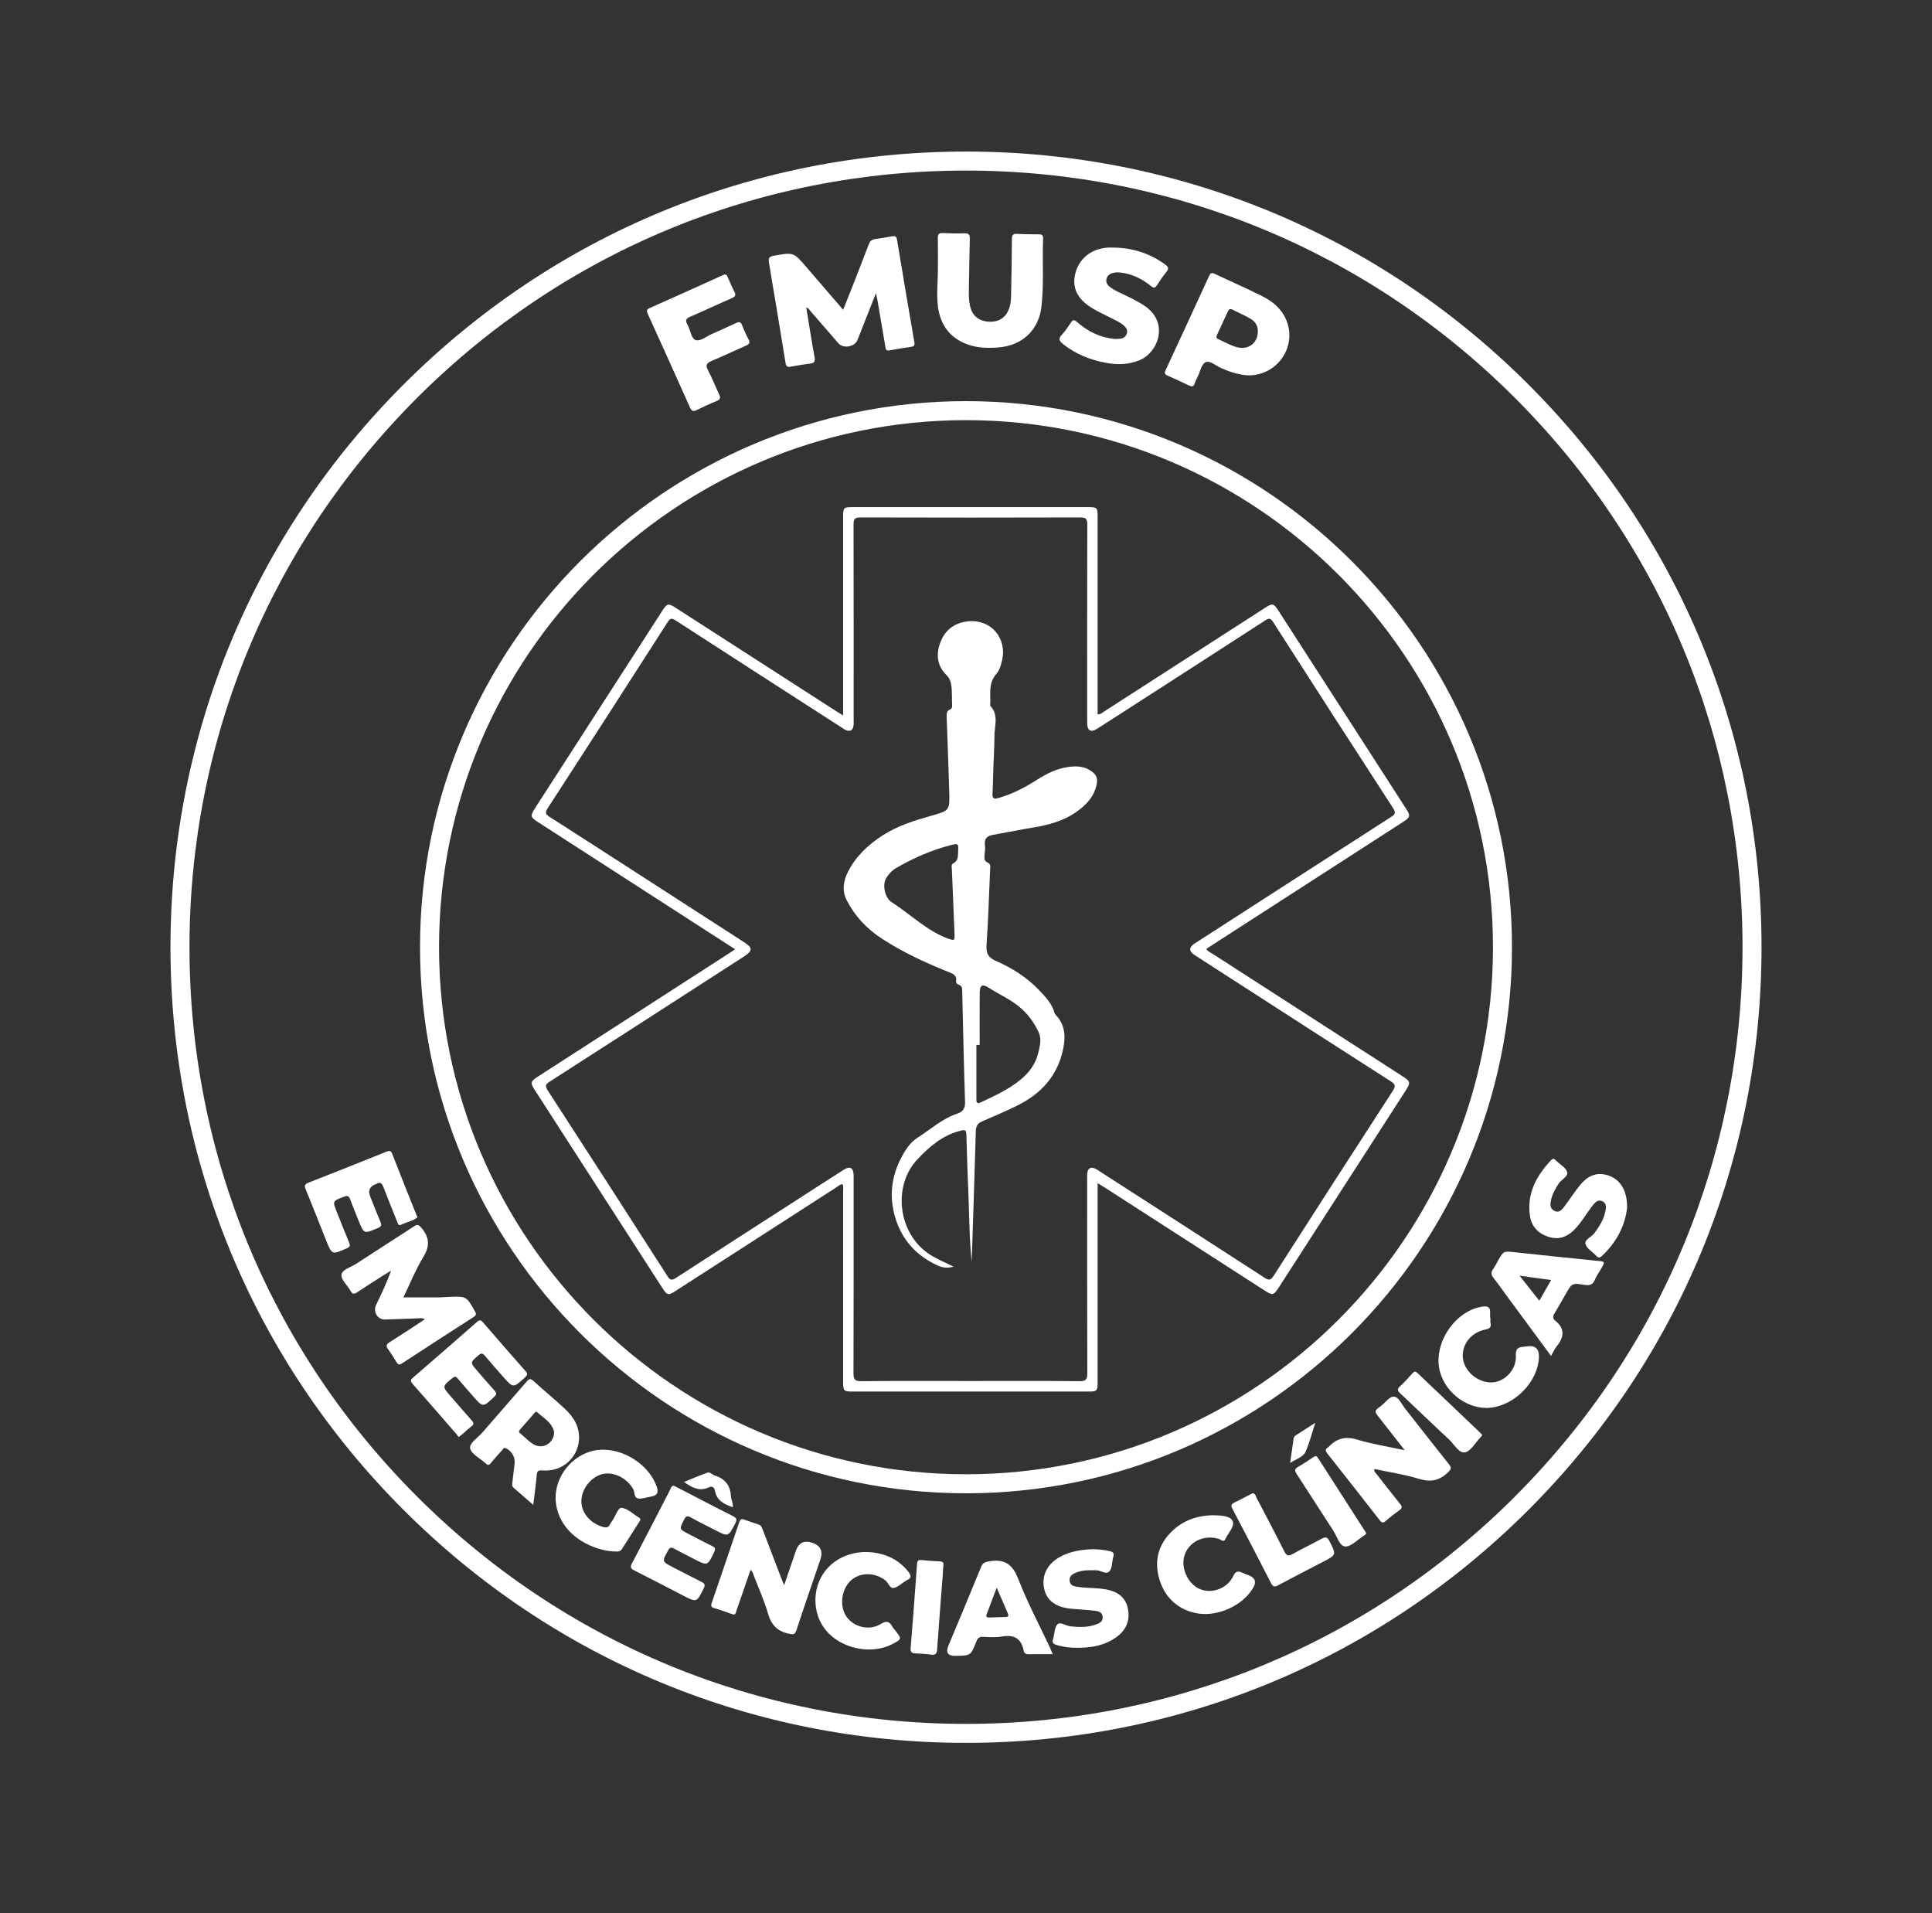 <svg width="204" height="202" viewBox="0 0 204 202" fill="none" xmlns="http://www.w3.org/2000/svg">
<rect x="0" y="0" width="204" height="202" fill="#333333" stroke="none"/>
<path d="M102 157.65C133.788 157.65 159.65 131.788 159.65 100C159.65 68.212 133.788 42.35 102 42.35C70.212 42.35 44.35 68.212 44.35 100C44.35 131.788 70.212 157.65 102 157.65ZM102 44.357C132.681 44.357 157.643 69.319 157.643 100C157.643 130.681 132.681 155.642 102 155.642C71.319 155.642 46.358 130.681 46.358 100C46.358 69.319 71.319 44.357 102 44.357Z" fill="white"/>
<path d="M161.4 40.603C145.533 24.736 124.438 16 102 16C79.562 16 58.47 24.736 42.603 40.603C26.736 56.47 18 77.562 18 100C18 122.438 26.736 143.533 42.603 159.397C58.47 175.264 79.562 184 102 184C124.438 184 145.533 175.264 161.397 159.397C177.261 143.53 186 122.438 186 100C186 77.562 177.264 56.467 161.397 40.603H161.4ZM159.98 157.98C144.495 173.465 123.904 181.995 102.003 181.995C80.102 181.995 59.511 173.465 44.026 157.98C28.538 142.492 20.008 121.901 20.008 100C20.008 78.099 28.538 57.508 44.023 42.023C59.508 26.538 80.099 18.008 102 18.008C123.901 18.008 144.492 26.538 159.977 42.023C175.462 57.508 183.992 78.099 183.992 100C183.992 121.901 175.462 142.492 159.977 157.977L159.98 157.98Z" fill="white"/>
<path d="M82.947 38.32C83.004 38.678 83.148 38.77 83.483 38.713C84.169 38.592 84.854 38.466 85.546 38.386C86.03 38.329 86.085 38.116 86.004 37.672C85.689 35.951 85.422 34.221 85.135 32.48C85.402 32.523 85.482 32.733 85.609 32.879C86.587 33.998 87.553 35.125 88.528 36.243C89.045 36.834 90.252 36.625 90.539 35.899C91.167 34.316 91.79 32.73 92.489 30.957C92.573 31.35 92.63 31.568 92.667 31.786C92.94 33.381 93.212 34.976 93.479 36.57C93.522 36.828 93.525 37.064 93.912 36.989C94.683 36.843 95.464 36.728 96.241 36.611C96.525 36.568 96.599 36.444 96.551 36.154C95.931 32.544 95.314 28.935 94.721 25.321C94.658 24.94 94.491 24.894 94.181 24.949C93.585 25.055 92.986 25.164 92.386 25.244C92.03 25.293 91.855 25.471 91.729 25.803C91.11 27.441 90.467 29.07 89.828 30.702C89.578 31.342 89.317 31.979 89.027 32.704C87.697 31.158 86.435 29.698 85.178 28.233C83.787 26.609 83.793 26.627 81.705 26.999C81.186 27.091 81.117 27.286 81.197 27.748C81.794 31.27 82.376 34.795 82.947 38.323V38.32Z" fill="white"/>
<path d="M99.023 32.288C99.272 34.262 100.265 35.678 102.175 36.367C103.21 36.74 104.286 36.763 105.373 36.685C107.897 36.507 109.675 34.884 109.965 32.383C110.243 29.988 110.042 27.576 110.143 25.172C110.157 24.843 110.019 24.742 109.712 24.739C108.946 24.736 108.184 24.736 107.421 24.688C106.979 24.662 106.847 24.794 106.847 25.244C106.841 27.177 106.798 29.11 106.761 31.044C106.752 31.491 106.744 31.938 106.615 32.38C106.293 33.473 105.551 34.018 104.418 33.96C103.319 33.906 102.619 33.304 102.41 32.219C102.312 31.709 102.289 31.195 102.301 30.676C102.338 28.855 102.353 27.034 102.404 25.212C102.416 24.782 102.301 24.619 101.851 24.633C101.088 24.659 100.322 24.645 99.559 24.607C99.14 24.587 99.017 24.728 99.025 25.138C99.048 26.285 99.034 27.433 99.034 28.577C99.02 29.813 98.876 31.052 99.034 32.285L99.023 32.288Z" fill="white"/>
<path d="M112.214 36.304C113.585 37.391 115.151 38.019 116.86 38.32C118.033 38.527 119.175 38.492 120.302 38.039C122.281 37.245 123.428 34.156 121.007 32.397C120.31 31.893 119.545 31.52 118.773 31.155C118.245 30.906 117.706 30.677 117.236 30.324C116.952 30.111 116.748 29.851 116.831 29.463C116.92 29.056 117.213 28.884 117.591 28.798C117.838 28.743 118.079 28.746 118.329 28.775C119.55 28.918 120.606 29.446 121.544 30.209C121.822 30.433 121.962 30.421 122.158 30.117C122.47 29.624 122.806 29.145 123.173 28.689C123.442 28.353 123.362 28.164 123.044 27.932C121.452 26.773 119.668 26.185 117.709 26.142C117.439 26.142 117.167 26.122 116.9 26.145C115.188 26.285 113.926 27.321 113.539 28.884C113.174 30.364 113.745 31.577 115.314 32.526C116.002 32.942 116.742 33.278 117.462 33.645C117.881 33.86 118.314 34.055 118.67 34.371C118.919 34.592 119.089 34.858 118.985 35.203C118.885 35.535 118.635 35.719 118.291 35.756C118.07 35.779 117.841 35.799 117.623 35.776C116.117 35.621 114.829 34.97 113.708 33.983C113.447 33.754 113.306 33.722 113.1 34.026C112.787 34.491 112.469 34.964 112.093 35.374C111.726 35.776 111.861 36.008 112.219 36.292L112.214 36.304Z" fill="white"/>
<path d="M72.885 43.073C73.054 43.451 73.232 43.449 73.548 43.294C74.236 42.964 74.927 42.637 75.633 42.353C76.034 42.189 76.132 42.02 75.925 41.607C75.515 40.784 75.203 39.909 74.764 39.103C74.443 38.515 74.643 38.312 75.177 38.088C76.379 37.586 77.552 37.018 78.745 36.502C79.1 36.347 79.244 36.201 79.032 35.811C78.776 35.337 78.555 34.841 78.363 34.339C78.22 33.966 78.042 33.946 77.707 34.107C76.878 34.506 76.034 34.873 75.191 35.246C74.618 35.501 73.949 36.049 73.487 35.911C72.954 35.753 72.92 34.824 72.59 34.273C72.337 33.855 72.409 33.634 72.891 33.43C74.356 32.808 75.796 32.119 77.256 31.483C77.615 31.325 77.752 31.184 77.543 30.794C77.279 30.301 77.078 29.773 76.84 29.265C76.78 29.134 76.749 28.947 76.49 28.979C76.422 29.01 76.318 29.053 76.218 29.099C73.68 30.244 71.147 31.394 68.603 32.521C68.259 32.673 68.262 32.836 68.394 33.129C69.897 36.439 71.399 39.752 72.879 43.07L72.885 43.073Z" fill="white"/>
<path d="M123.279 39.651C124.039 39.981 124.793 40.334 125.539 40.695C125.835 40.839 126.027 40.844 126.144 40.489C126.23 40.233 126.354 39.992 126.471 39.751C126.724 39.229 126.861 38.461 127.274 38.251C127.759 38.008 128.356 38.601 128.898 38.842C129.85 39.264 130.822 39.585 131.797 39.625C134.565 39.671 136.648 37.11 136.039 34.48C135.681 32.934 134.625 31.944 133.277 31.267C131.634 30.441 129.945 29.71 128.284 28.918C127.966 28.766 127.814 28.818 127.667 29.139C126.141 32.463 124.61 35.782 123.07 39.097C122.932 39.393 122.984 39.522 123.276 39.648L123.279 39.651ZM128.493 35.377C128.883 34.543 129.273 33.711 129.652 32.871C129.755 32.641 129.882 32.561 130.12 32.681C130.759 33.005 131.422 33.292 132.041 33.651C132.532 33.935 132.827 34.382 132.816 34.985C132.813 36.181 131.869 36.946 130.69 36.674C129.965 36.505 129.328 36.103 128.648 35.811C128.436 35.719 128.399 35.581 128.493 35.38V35.377Z" fill="white"/>
<path d="M50.155 138.448C49.254 136.856 49.266 136.848 47.47 136.913C47.112 136.925 46.75 136.965 46.392 136.968C45.141 136.974 43.888 136.968 42.592 136.968C43.283 135.545 43.885 134.04 44.717 132.669C45.42 131.51 45.334 130.609 44.49 129.62C44.203 129.284 44.066 129.241 43.713 129.471C41.682 130.799 39.629 132.098 37.598 133.429C37.045 133.793 36.109 134.025 36.058 134.585C36.006 135.118 36.7 135.709 37.027 136.294C37.225 136.647 37.403 136.638 37.71 136.432C38.588 135.844 39.483 135.279 40.372 134.711C40.676 134.516 40.988 134.335 41.295 134.146C40.836 135.428 40.274 136.595 39.715 137.762C39.359 138.505 39.867 139.326 40.678 139.306C41.803 139.274 42.927 139.217 44.051 139.185C44.301 139.179 44.571 139.105 44.866 139.28C43.59 140.112 42.377 140.923 41.14 141.7C40.788 141.921 40.727 142.096 40.974 142.435C41.292 142.871 41.576 143.33 41.857 143.791C42.009 144.044 42.133 144.141 42.431 143.946C44.952 142.297 47.485 140.665 50.017 139.033C50.275 138.867 50.321 138.735 50.155 138.445V138.448Z" fill="white"/>
<path d="M85.752 162.873C84.901 162.581 84.327 162.87 84.031 163.742C83.635 164.904 83.237 166.063 82.795 167.356C82.663 167.029 82.585 166.851 82.517 166.671C81.857 164.953 81.197 163.235 80.546 161.514C80.449 161.256 80.368 161.02 80.059 160.929C79.562 160.782 79.078 160.607 78.593 160.43C78.295 160.321 78.157 160.398 78.054 160.708C77.093 163.556 76.115 166.401 75.142 169.246C75.059 169.487 75.059 169.662 75.369 169.754C76.014 169.949 76.651 170.17 77.282 170.402C77.532 170.494 77.652 170.457 77.718 170.19C77.784 169.929 77.887 169.679 77.976 169.424C78.395 168.208 78.814 166.995 79.25 165.736C79.505 165.951 79.531 166.18 79.608 166.381C80.113 167.7 80.707 168.997 81.094 170.351C81.441 171.569 82.109 172.241 83.34 172.484C83.781 172.573 83.942 172.565 84.094 172.106C84.914 169.613 85.775 167.132 86.621 164.646C86.923 163.76 86.635 163.168 85.758 162.867L85.752 162.873Z" fill="white"/>
<path d="M75.209 163.229C74.362 162.813 73.528 162.368 72.69 161.935C71.704 161.425 71.721 161.433 72.237 160.421C72.424 160.057 72.567 159.991 72.934 160.194C73.774 160.668 74.646 161.089 75.504 161.531C76.906 162.256 76.892 162.248 77.624 160.854C77.836 160.45 77.816 160.269 77.377 160.048C75.427 159.076 73.499 158.057 71.563 157.059C71.422 156.988 71.282 156.922 71.127 156.844C70.886 156.884 70.846 157.105 70.76 157.274C69.418 159.87 68.087 162.469 66.727 165.053C66.512 165.463 66.61 165.612 66.988 165.802C68.695 166.659 70.384 167.545 72.082 168.423C73.582 169.2 73.568 169.192 74.314 167.669C74.491 167.304 74.397 167.167 74.078 167.006C73.072 166.507 72.076 165.985 71.078 165.472C69.871 164.849 69.888 164.855 70.556 163.662C70.743 163.326 70.9 163.344 71.187 163.498C71.879 163.874 72.581 164.224 73.281 164.585C74.724 165.331 74.712 165.325 75.412 163.843C75.564 163.518 75.527 163.378 75.211 163.223L75.209 163.229Z" fill="white"/>
<path d="M36.864 131.18C36.425 130.122 36.004 129.058 35.579 127.994C35.094 126.786 35.1 126.803 36.348 126.33C36.732 126.184 36.852 126.296 36.976 126.631C37.248 127.368 37.552 128.094 37.845 128.825C38.43 130.291 38.421 130.277 39.907 129.643C40.274 129.485 40.317 129.339 40.168 128.992C39.787 128.105 39.445 127.202 39.087 126.304C38.842 125.69 39.033 125.262 39.66 125.019C39.681 125.011 39.706 125.008 39.724 124.996C40.154 124.73 40.334 124.927 40.492 125.343C40.928 126.499 41.401 127.641 41.86 128.788C41.909 128.914 41.958 129.04 42.012 129.164C42.144 129.465 42.345 129.299 42.517 129.221C43.039 128.983 43.641 128.897 44.077 128.51C44.006 128.346 43.977 128.283 43.954 128.223C43.108 126.095 42.25 123.969 41.422 121.833C41.264 121.428 41.077 121.474 40.759 121.603C38.028 122.702 35.295 123.792 32.556 124.864C32.154 125.022 32.129 125.191 32.281 125.561C33.006 127.328 33.697 129.106 34.406 130.879C35.054 132.497 35.048 132.482 36.629 131.782C36.97 131.63 36.987 131.481 36.864 131.183V131.18Z" fill="white"/>
<path d="M49.799 149.943C49.048 149.106 48.319 148.248 47.582 147.402C46.676 146.364 46.688 146.378 47.76 145.492C48.027 145.271 48.15 145.314 48.342 145.546C48.861 146.166 49.401 146.774 49.931 147.382C50.998 148.607 50.99 148.595 52.191 147.459C52.458 147.207 52.447 147.061 52.217 146.808C51.598 146.126 51.001 145.423 50.396 144.726C49.619 143.828 49.633 143.843 50.519 143.085C50.809 142.836 50.964 142.844 51.208 143.137C51.824 143.883 52.47 144.603 53.109 145.328C54.191 146.559 54.185 146.55 55.412 145.437C55.673 145.199 55.76 145.056 55.487 144.746C53.978 143.048 52.49 141.33 51.007 139.612C50.789 139.357 50.645 139.308 50.37 139.552C48.124 141.528 45.867 143.493 43.604 145.446C43.34 145.672 43.317 145.816 43.555 146.086C45.119 147.855 46.664 149.642 48.213 151.423C48.285 151.506 48.342 151.607 48.414 151.71C48.583 151.587 48.698 151.518 48.798 151.432C49.123 151.154 49.429 150.852 49.771 150.597C50.069 150.373 50.029 150.204 49.802 149.952L49.799 149.943Z" fill="white"/>
<path d="M67.482 160.22C66.865 159.853 66.286 159.259 65.637 159.182C65.262 159.136 65.004 160.057 64.665 160.524C64.573 160.65 64.481 160.782 64.413 160.923C64.261 161.233 64.06 161.307 63.71 161.215C62.373 160.866 61.381 159.727 61.387 158.494C61.392 157.203 62.399 155.912 63.63 155.617C64.797 155.339 66.217 156.061 66.856 157.203C67.043 157.538 66.922 158.106 67.378 158.195C67.751 158.267 68.17 158.098 68.569 158.035C68.657 158.02 68.744 157.992 68.832 157.977C69.362 157.886 69.542 157.574 69.372 157.042C68.669 154.84 66.191 153.084 63.727 153.047C60.759 153.001 58.281 155.875 58.717 158.8C59.241 162.323 63.025 163.869 65.204 163.797C65.437 163.788 65.571 163.696 65.689 163.507C66.288 162.558 66.897 161.614 67.499 160.665C67.594 160.516 67.722 160.369 67.476 160.223L67.482 160.22Z" fill="white"/>
<path d="M116.742 167.792C115.807 167.62 114.855 167.677 113.92 167.545C113.496 167.485 113.011 167.451 112.942 166.903C112.87 166.335 113.324 166.134 113.754 165.973C114.399 165.735 115.076 165.776 115.753 165.776C116.243 165.776 116.814 166.3 117.17 165.864C117.46 165.506 117.394 164.875 117.548 164.384C117.686 163.957 117.517 163.837 117.144 163.751C116.502 163.601 115.856 163.561 115.412 163.55C114.089 163.601 113.011 163.791 112.016 164.316C110.605 165.058 109.968 166.283 110.246 167.694C110.493 168.942 111.465 169.682 113.086 169.837C113.892 169.914 114.703 169.943 115.506 170.038C115.922 170.086 116.416 170.161 116.433 170.732C116.45 171.277 115.982 171.417 115.581 171.549C114.752 171.822 113.894 171.781 113.04 171.698C112.561 171.652 111.973 171.199 111.672 171.469C111.35 171.758 111.359 172.418 111.227 172.914C111.216 172.957 111.207 173.003 111.193 173.043C111.069 173.402 111.21 173.563 111.565 173.666C112.133 173.832 112.707 173.933 113.292 173.953C114.938 174.013 116.536 173.818 117.913 172.811C118.931 172.065 119.355 171.039 119.086 169.794C118.819 168.549 117.924 168.004 116.742 167.786V167.792Z" fill="white"/>
<path d="M95.96 165.991C94.775 164.451 93.152 163.9 91.491 163.846C88.118 163.854 85.835 166.373 86.127 169.459C86.52 173.583 91.385 175.06 94.207 173.577C95.234 173.038 95.237 173.041 94.52 172.12C94.422 171.997 94.308 171.882 94.233 171.745C93.929 171.191 93.639 171.051 93.002 171.446C91.804 172.195 90.169 171.788 89.389 170.686C88.609 169.585 88.824 167.795 89.847 166.854C90.817 165.962 92.42 165.985 93.507 166.863C93.823 167.118 93.929 167.723 94.402 167.635C94.792 167.56 95.133 167.216 95.495 166.989C95.59 166.929 95.678 166.857 95.782 166.811C96.223 166.616 96.246 166.378 95.951 165.994L95.96 165.991Z" fill="white"/>
<path d="M99.269 164.841C98.618 164.812 97.967 164.766 97.319 164.7C96.978 164.666 96.852 164.766 96.829 165.128C96.619 168.085 96.396 171.042 96.155 173.999C96.12 174.435 96.292 174.544 96.68 174.555C97.219 174.572 97.758 174.607 98.291 174.684C98.748 174.75 98.917 174.624 98.951 174.145C99.14 171.412 99.361 168.678 99.571 165.948C99.568 165.948 99.562 165.948 99.559 165.948C99.576 165.724 99.582 165.498 99.614 165.277C99.654 165.001 99.579 164.861 99.269 164.846V164.841Z" fill="white"/>
<path d="M75.469 155.772C75.2 155.688 74.97 155.373 74.681 155.476C73.872 155.763 73.08 156.107 72.223 156.454C73.092 157.071 73.88 157.484 74.853 157.022C75.18 156.867 75.421 156.999 75.484 157.36C75.67 158.425 76.473 158.815 77.391 159.127C77.414 158.709 77.202 158.339 77.179 157.948C77.11 156.816 76.548 156.104 75.469 155.772Z" fill="white"/>
<path d="M61.137 152.008C61.232 150.646 60.564 149.579 59.608 148.696C58.536 147.703 57.403 146.777 56.324 145.79C55.986 145.478 55.834 145.592 55.587 145.879C54.047 147.669 52.484 149.439 50.941 151.228C50.462 151.782 49.535 152.358 49.642 152.903C49.759 153.503 50.674 153.944 51.242 154.455C51.259 154.469 51.279 154.481 51.294 154.498C51.486 154.727 51.641 154.69 51.824 154.466C52.209 153.996 52.613 153.543 53.023 153.095C53.123 152.984 53.181 152.771 53.445 152.903C54.027 153.19 54.411 153.838 54.337 154.501C54.262 155.172 54.185 155.84 54.102 156.509C54.076 156.712 54.036 156.901 54.225 157.062C54.887 157.627 55.541 158.204 56.307 158.872C56.445 157.719 56.588 156.721 56.677 155.714C56.717 155.269 56.872 155.204 57.3 155.238C59.296 155.401 60.997 153.973 61.131 152.011L61.137 152.008ZM56.505 152.562C55.883 152.272 55.45 151.733 54.922 151.32C54.712 151.157 54.813 151.033 54.942 150.887C55.418 150.348 55.883 149.803 56.359 149.264C56.453 149.155 56.56 148.945 56.732 149.1C57.354 149.668 58.14 150.092 58.453 150.947C58.49 151.05 58.496 151.165 58.504 151.22C58.516 152.281 57.42 152.989 56.502 152.562H56.505Z" fill="white"/>
<path d="M107.513 166.685C106.902 165.102 106.027 164.557 104.429 164.835C104.002 164.91 103.77 164.993 103.598 165.417C102.465 168.2 101.297 170.97 100.141 173.744C99.837 174.472 100.09 174.829 100.899 174.814C102.502 174.785 102.511 174.791 103.093 173.293C103.225 172.955 103.388 172.794 103.773 172.806C104.447 172.829 105.135 172.883 105.792 172.771C107.019 172.562 107.805 172.918 108.072 174.197C108.121 174.438 108.23 174.65 108.565 174.641C109.391 174.624 110.217 174.636 111.158 174.636C111.012 174.292 110.931 174.088 110.84 173.89C109.718 171.492 108.465 169.146 107.515 166.682L107.513 166.685ZM106.17 170.712C105.588 170.723 105.006 170.744 104.424 170.764C104.18 170.772 104.091 170.66 104.174 170.437C104.507 169.548 104.848 168.658 105.244 167.617C105.68 168.63 106.047 169.484 106.42 170.336C106.535 170.6 106.449 170.706 106.17 170.712Z" fill="white"/>
<path d="M148.392 148.744C148.031 148.286 147.718 147.56 147.271 147.459C146.746 147.342 146.304 148.07 145.823 148.423C145.083 148.965 145.097 148.98 145.671 149.714C146.525 150.801 147.377 151.891 148.324 153.101C146.537 152.714 144.888 152.464 143.307 151.983C142.068 151.604 141.142 151.845 140.304 152.746C140.29 152.763 140.273 152.777 140.253 152.789C139.903 152.978 139.934 153.176 140.169 153.471C142.014 155.797 143.844 158.135 145.671 160.475C145.863 160.722 146.003 160.851 146.302 160.587C146.772 160.171 147.274 159.787 147.787 159.42C148.1 159.196 148.04 159.03 147.836 158.774C147.004 157.739 146.19 156.692 145.375 155.645C145.26 155.499 145.057 155.384 145.12 155.086C146.703 155.424 148.312 155.657 149.847 156.13C151.091 156.514 152.018 156.302 152.921 155.41C153.268 155.069 153.263 154.922 152.984 154.573C151.438 152.639 149.924 150.686 148.392 148.742V148.744Z" fill="white"/>
<path d="M169.715 124.064C168.507 123.703 167.592 124.207 166.858 125.088C166.256 125.814 165.757 126.619 165.183 127.371C164.928 127.707 164.624 128.097 164.119 127.83C163.626 127.572 163.677 127.104 163.783 126.642C163.927 126.02 164.242 125.481 164.584 124.947C164.865 124.509 165.61 124.213 165.476 123.74C165.341 123.272 164.727 122.94 164.323 122.55C164.305 122.535 164.288 122.521 164.274 122.504C164.116 122.303 163.955 122.294 163.778 122.484C162.203 124.156 161.176 126.052 161.563 128.435C161.744 129.551 162.484 130.265 163.56 130.592C164.589 130.907 165.458 130.592 166.204 129.855C166.588 129.473 166.91 129.04 167.219 128.596C167.529 128.154 167.825 127.701 168.16 127.279C168.41 126.964 168.702 126.605 169.173 126.809C169.689 127.033 169.588 127.523 169.502 127.93C169.325 128.782 168.86 129.496 168.349 130.193C168.045 130.609 167.28 130.85 167.417 131.349C167.549 131.822 168.16 132.155 168.536 132.574C168.757 132.818 168.92 132.8 169.147 132.594C170.73 131.123 171.616 129.313 171.806 127.48C171.82 125.607 171.034 124.454 169.709 124.058L169.715 124.064Z" fill="white"/>
<path d="M161.228 142.139C161.116 142.156 161.004 142.168 160.892 142.179C160.327 142.225 160.009 142.357 160.06 143.1C160.158 144.5 158.999 145.79 157.697 145.934C156.317 146.086 154.814 145.01 154.516 143.659C154.186 142.156 155.196 140.693 156.842 140.361C157.27 140.275 157.49 140.146 157.384 139.675C157.35 139.526 157.379 139.363 157.379 139.205C157.373 139.205 157.367 139.205 157.361 139.205C157.353 139.024 157.324 138.844 157.338 138.666C157.39 138 157.12 137.843 156.464 137.952C153.535 138.436 151.249 141.976 152.052 144.847C152.709 147.196 155.156 148.894 157.467 148.607C160.052 148.286 162.398 145.807 162.495 143.298C162.53 142.39 162.107 142.004 161.228 142.142V142.139Z" fill="white"/>
<path d="M131.838 166.295C131.628 166.218 131.41 166.152 131.209 166.054C130.748 165.822 130.481 165.836 130.211 166.401C129.589 167.703 127.991 168.283 126.724 167.772C125.482 167.273 124.682 165.618 125.043 164.302C125.462 162.767 127.168 161.947 128.766 162.492C128.958 162.558 129.219 162.87 129.388 162.486C129.675 161.844 130.409 161.132 130.157 160.587C129.893 160.019 128.924 159.991 128.192 159.971C128.103 159.971 128.011 159.971 127.923 159.971C126.159 160.034 124.633 160.656 123.442 161.976C122.292 163.252 121.937 164.763 122.338 166.43C122.863 168.604 124.426 170.035 126.554 170.348C128.706 170.663 131.284 169.444 132.331 167.614C132.687 166.995 132.522 166.557 131.838 166.301V166.295Z" fill="white"/>
<path d="M139.544 162.451C138.54 162.999 137.502 163.492 136.504 164.054C136.057 164.307 135.853 164.272 135.609 163.785C134.657 161.878 133.656 159.99 132.666 158.1C132.575 157.922 132.56 157.644 132.248 157.647C131.608 157.977 130.977 158.327 130.329 158.631C129.973 158.797 129.962 158.966 130.134 159.293C131.505 161.898 132.864 164.508 134.204 167.126C134.407 167.525 134.577 167.568 134.961 167.361C136.524 166.521 138.104 165.715 139.679 164.895C141.139 164.135 141.116 164.146 140.367 162.681C140.138 162.233 139.934 162.239 139.547 162.451H139.544Z" fill="white"/>
<path d="M144.133 161.651C142.47 159.067 140.803 156.483 139.149 153.896C138.988 153.643 138.847 153.721 138.664 153.841C138.139 154.185 137.623 154.547 137.075 154.854C136.67 155.08 136.696 155.278 136.929 155.634C138.219 157.604 139.475 159.598 140.766 161.568C141.168 162.179 141.437 163.223 142.031 163.266C142.645 163.309 143.316 162.563 143.961 162.159C144.019 162.124 144.073 162.084 144.131 162.047C144.208 161.995 144.262 161.929 144.24 161.826C144.205 161.769 144.174 161.709 144.136 161.654L144.133 161.651Z" fill="white"/>
<path d="M149.686 144.964C149.468 144.755 149.339 144.766 149.147 144.978C148.725 145.443 148.306 145.916 147.842 146.341C147.498 146.653 147.566 146.837 147.876 147.124C149.6 148.736 151.289 150.385 153.019 151.985C153.561 152.487 154.046 153.457 154.697 153.325C155.313 153.201 155.775 152.315 156.303 151.764C156.375 151.687 156.441 151.604 156.518 151.509C156.423 151.403 156.355 151.314 156.277 151.24C154.08 149.149 151.877 147.061 149.686 144.964Z" fill="white"/>
<path d="M136.59 151.882C136.475 152.697 136.361 153.512 136.226 154.449C136.863 154.019 137.591 153.853 137.858 153.256C138.274 152.327 138.52 151.323 138.885 150.202C138.119 150.695 137.485 151.102 136.851 151.512C136.713 151.601 136.613 151.71 136.587 151.882H136.59Z" fill="white"/>
<path d="M168.679 133.113C165.754 132.815 162.825 132.514 159.903 132.198C158.767 132.075 158.77 132.058 158.19 133.067C158.012 133.38 157.855 133.707 157.648 133.997C157.396 134.352 157.456 134.622 157.72 134.946C158.173 135.502 158.577 136.099 159.005 136.678C160.577 138.809 162.145 140.943 163.775 143.149C164.007 142.747 164.15 142.406 164.374 142.131C165.166 141.161 165.263 140.264 164.208 139.415C163.932 139.194 163.961 138.944 164.145 138.649C164.555 137.98 164.933 137.292 165.326 136.609C165.989 135.456 165.989 135.442 167.32 135.649C167.819 135.726 168.171 135.663 168.389 135.135C168.567 134.702 168.848 134.315 169.084 133.905C169.494 133.185 169.491 133.193 168.685 133.11L168.679 133.113ZM162.536 137.318C161.859 136.46 161.216 135.646 160.45 134.676C161.661 134.846 162.67 134.983 163.783 135.138C163.341 135.91 162.963 136.569 162.536 137.318Z" fill="white"/>
<path d="M71.368 136.265C77.018 132.625 82.666 128.986 88.316 125.349C88.514 125.22 88.689 125.028 88.964 125.022C89.088 125.289 89.025 125.558 89.025 125.819C89.027 132.505 89.027 139.188 89.027 145.873C89.027 146.86 89.07 146.909 90.054 146.909C98.337 146.909 106.621 146.909 114.904 146.909C115.845 146.909 115.899 146.849 115.899 145.911C115.899 139.202 115.899 132.496 115.899 125.788V124.91C116.229 125.111 116.436 125.234 116.639 125.363C122.252 128.977 127.862 132.594 133.475 136.208C134.39 136.799 134.473 136.781 135.053 135.881C139.473 129.023 143.893 122.165 148.315 115.307C148.998 114.246 148.989 114.2 147.948 113.529C141.317 109.256 134.683 104.985 128.055 100.708C127.825 100.559 127.547 100.459 127.369 100.184C127.63 100.011 127.854 99.862 128.08 99.716C134.766 95.405 141.455 91.091 148.14 86.781C148.915 86.281 148.952 86.129 148.479 85.395C143.987 78.423 139.493 71.453 134.998 64.483C134.482 63.683 134.364 63.66 133.564 64.177C127.914 67.816 122.267 71.459 116.613 75.096C116.416 75.225 116.241 75.417 115.899 75.423V74.625C115.899 67.94 115.899 61.257 115.899 54.571C115.899 53.581 115.856 53.536 114.872 53.536C106.589 53.536 98.306 53.536 90.023 53.536C89.082 53.536 89.027 53.593 89.027 54.531C89.027 61.239 89.027 67.945 89.027 74.654V75.532C88.7 75.331 88.491 75.207 88.29 75.078C82.657 71.453 77.027 67.825 71.397 64.2C70.553 63.657 70.45 63.678 69.914 64.506C65.445 71.439 60.974 78.371 56.505 85.306C55.966 86.144 55.992 86.267 56.815 86.798C62.104 90.208 67.393 93.618 72.682 97.031C74.305 98.078 75.926 99.125 77.624 100.218C77.297 100.433 77.073 100.582 76.849 100.728C70.163 105.039 63.475 109.353 56.789 113.664C56 114.172 55.972 114.309 56.488 115.109C60.968 122.062 65.451 129.014 69.931 135.964C70.447 136.764 70.562 136.787 71.365 136.268L71.368 136.265ZM58.077 114.169C64.811 109.849 71.534 105.51 78.26 101.173C78.355 101.113 78.447 101.05 78.541 100.989C79.491 100.376 79.499 100.072 78.567 99.469C74.942 97.129 71.317 94.791 67.688 92.451C64.476 90.38 61.269 88.306 58.048 86.25C57.638 85.989 57.509 85.82 57.822 85.341C62.067 78.799 66.291 72.242 70.499 65.677C70.783 65.232 70.961 65.252 71.359 65.513C77.15 69.265 82.953 72.996 88.755 76.733C88.944 76.854 89.128 76.992 89.331 77.08C89.756 77.264 90.037 77.103 90.114 76.656C90.157 76.415 90.137 76.163 90.137 75.916C90.137 69.073 90.143 62.232 90.126 55.389C90.126 54.821 90.232 54.626 90.854 54.626C98.596 54.648 106.34 54.651 114.081 54.626C114.715 54.626 114.809 54.829 114.806 55.391C114.789 62.212 114.795 69.029 114.795 75.85C114.795 76.031 114.789 76.211 114.795 76.389C114.824 77.149 115.188 77.356 115.833 76.943C117.465 75.907 119.086 74.855 120.712 73.808C125 71.046 129.294 68.287 133.573 65.51C133.974 65.249 134.149 65.238 134.433 65.677C138.641 72.242 142.866 78.799 147.111 85.341C147.423 85.826 147.286 85.989 146.881 86.25C140.112 90.598 133.352 94.961 126.589 99.32C126.437 99.418 126.282 99.507 126.133 99.61C125.513 100.04 125.516 100.419 126.162 100.84C127.573 101.761 128.995 102.667 130.412 103.582C135.89 107.113 141.363 110.652 146.858 114.16C147.383 114.496 147.36 114.708 147.056 115.178C142.851 121.666 138.661 128.162 134.494 134.676C134.161 135.195 133.963 135.181 133.49 134.871C127.719 131.128 121.934 127.408 116.152 123.685C115.962 123.565 115.779 123.427 115.572 123.344C115.179 123.183 114.907 123.344 114.824 123.748C114.775 123.986 114.795 124.242 114.795 124.488C114.795 131.309 114.786 138.126 114.809 144.947C114.809 145.595 114.697 145.825 113.978 145.816C110.128 145.773 106.279 145.796 102.43 145.796C98.604 145.796 94.778 145.773 90.952 145.816C90.232 145.825 90.117 145.595 90.12 144.947C90.143 138.172 90.135 131.398 90.135 124.623C90.135 124.42 90.14 124.219 90.135 124.015C90.103 123.295 89.736 123.086 89.125 123.473C87.493 124.508 85.872 125.561 84.246 126.608C79.958 129.37 75.665 132.126 71.385 134.906C70.961 135.181 70.774 135.189 70.479 134.728C66.283 128.18 62.069 121.643 57.836 115.121C57.512 114.619 57.632 114.447 58.077 114.163V114.169Z" fill="white"/>
<path d="M93.112 99.093C95.309 100.527 97.675 101.615 100.098 102.593C100.566 102.782 101.051 102.917 100.956 103.588C100.933 103.748 101.028 103.903 101.203 103.949C101.61 104.055 101.593 104.368 101.601 104.689C101.693 108.558 101.771 112.428 101.9 116.294C101.923 116.965 101.728 117.352 101.102 117.559C99.496 118.092 98.251 119.231 96.863 120.129C96.312 120.484 95.888 120.998 95.541 121.557C94.371 123.45 93.886 125.512 94.319 127.695C94.858 130.399 96.41 132.384 98.925 133.566C99.416 133.795 99.941 133.939 100.681 133.721C99.642 133.205 98.742 132.849 97.95 132.287C94.815 130.061 94.25 125.174 96.872 122.392C98.137 121.049 99.528 119.85 101.403 119.377C101.877 119.257 102.029 119.265 102.04 119.793C102.095 121.93 102.175 124.067 102.261 126.2C102.356 128.532 102.35 130.873 102.602 133.199C102.751 128.613 102.909 124.026 103.035 119.44C103.05 118.921 103.199 118.606 103.678 118.399C104.914 117.863 106.159 117.335 107.369 116.738C109.905 115.491 111.671 113.595 112.257 110.747C112.526 109.436 112.48 108.191 111.479 107.153C111.419 107.09 111.367 107.007 111.345 106.924C111.081 105.974 110.43 105.286 109.781 104.597C108.465 103.195 106.864 102.191 105.123 101.431C104.297 101.072 104.111 100.585 104.171 99.724C104.352 97.1 104.432 94.467 104.544 91.837C104.556 91.559 104.65 91.229 104.292 91.071C103.925 90.91 103.922 90.618 103.956 90.282C103.993 89.924 104.048 89.557 103.999 89.207C103.904 88.498 104.272 88.24 104.88 88.131C106.363 87.867 107.84 87.572 109.325 87.323C111.175 87.013 112.908 86.442 114.342 85.177C115.102 84.506 115.652 83.714 115.822 82.676C115.905 82.16 115.741 81.807 115.354 81.503C114.451 80.792 113.427 80.84 112.391 81.044C111.198 81.276 110.174 81.893 109.162 82.53C107.994 83.264 106.767 83.861 105.436 84.245C104.974 84.377 104.768 84.34 104.799 83.795C104.851 82.897 104.857 81.996 104.888 81.096C104.926 79.971 105.003 78.847 105.003 77.723C105.003 76.633 105.491 75.463 104.55 74.505C104.639 73.366 104.303 72.161 105.195 71.157C105.534 70.776 105.68 70.254 105.803 69.743C106.36 67.412 104.679 65.387 102.295 65.588C100.91 65.705 99.855 66.413 99.333 67.716C98.822 68.989 98.888 70.231 99.938 71.269C100.202 71.53 100.359 71.84 100.425 72.21C100.56 72.97 100.494 73.736 100.532 74.499C100.54 74.665 100.497 74.826 100.331 74.892C99.924 75.052 99.946 75.388 99.958 75.735C100.053 78.342 100.156 80.949 100.23 83.559C100.288 85.564 100.271 85.57 98.343 86.118C96.542 86.628 94.761 87.179 93.175 88.209C91.66 89.192 90.373 90.397 89.544 92.026C89.044 93.01 88.881 94.022 89.417 95.067C90.284 96.75 91.534 98.061 93.114 99.091L93.112 99.093ZM103.099 110.317C103.213 110.317 103.328 110.317 103.443 110.317C103.443 108.472 103.431 106.631 103.448 104.787C103.457 103.998 103.738 103.852 104.392 104.273C105.45 104.953 106.609 105.464 107.596 106.264C108.511 107.007 109.182 107.919 109.667 108.971C110.005 109.708 109.796 110.48 109.612 111.22C109.331 112.353 108.66 113.242 107.771 113.976C106.506 115.017 105.029 115.683 103.566 116.377C103.087 116.604 103.099 116.311 103.099 115.984C103.101 114.097 103.099 112.207 103.099 110.319V110.317ZM93.533 92.786C93.794 92.302 94.164 91.906 94.64 91.63C96.459 90.581 98.366 89.737 100.405 89.221C101.191 89.023 101.2 89.055 101.171 89.855C101.128 90.334 101.226 90.85 100.655 91.143C100.397 91.275 100.503 91.593 100.511 91.828C100.597 94.074 100.698 96.32 100.787 98.569C100.815 99.303 100.775 99.329 100.098 99.085C99.008 98.695 98.048 98.07 97.115 97.395C96.115 96.673 95.154 95.89 94.113 95.219C93.456 94.794 93.16 93.475 93.53 92.786H93.533Z" fill="white"/>
</svg>
